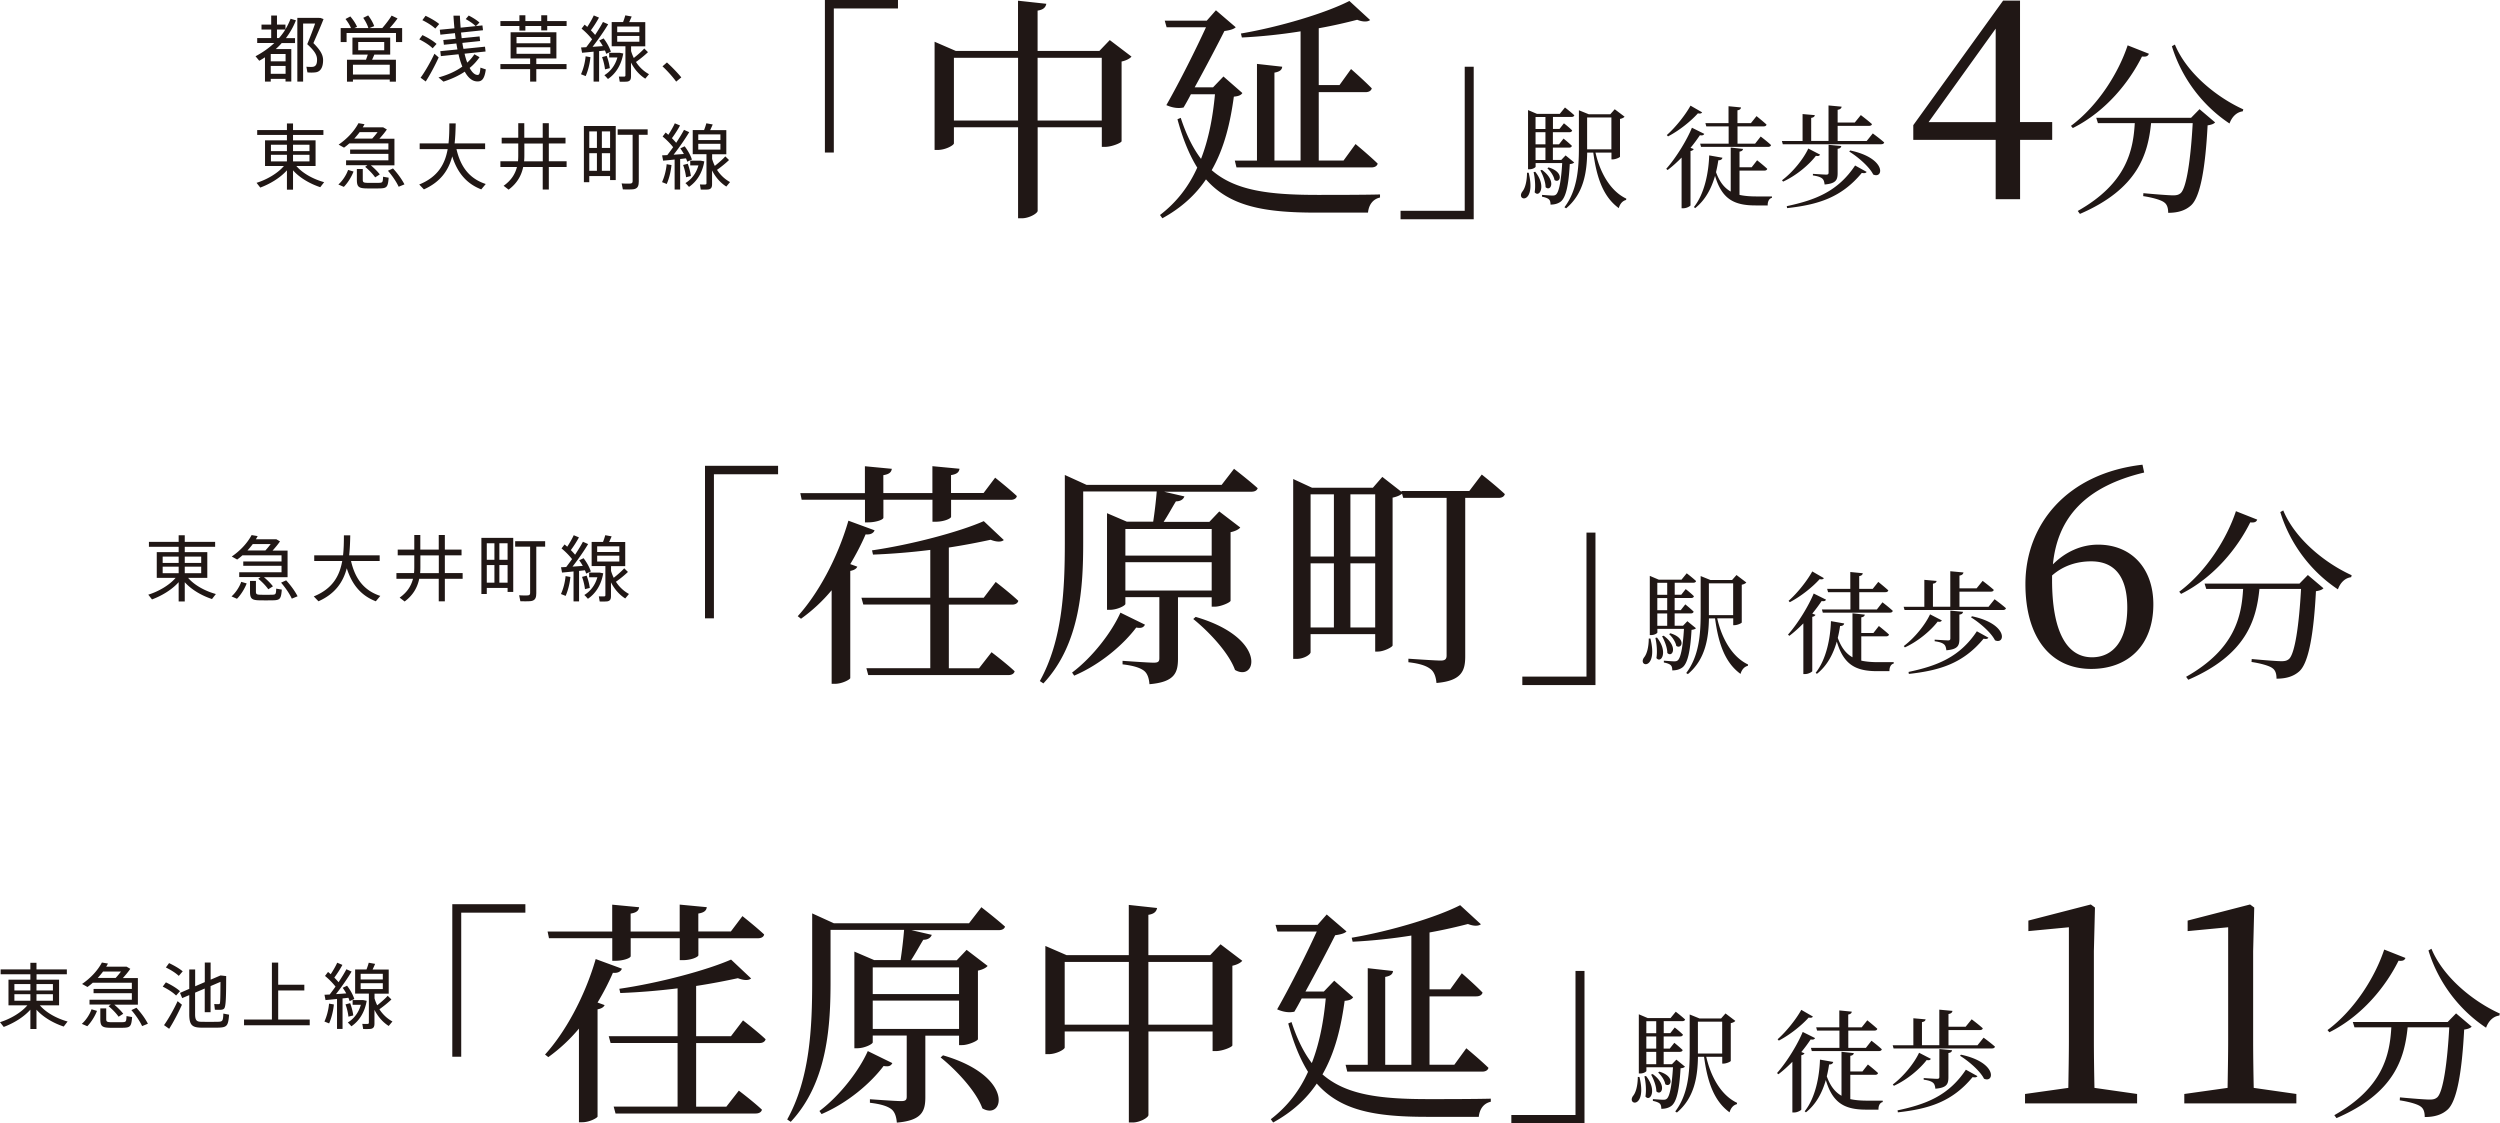 <svg data-name="レイヤー 2" xmlns="http://www.w3.org/2000/svg" width="389.29" height="174.94"><path d="M128.45 0h11.38v1.32h-9.99v22.43h-1.39V0zm47.74 8.81c-.22.29-.81.62-1.54.77v12.41c-.04.26-1.54.88-2.57.88h-.51v-3.05h-9.99v13c0 .4-1.32 1.17-2.46 1.17h-.59V19.82h-9.99v2.5c0 .29-1.29 1.03-2.53 1.03h-.48V6.5l3.3 1.43h9.69V.11l4.41.48c-.11.51-.4.92-1.36 1.06v6.28h9.62l1.62-1.69 3.38 2.57zm-17.66 9.95V9h-9.99v9.77h9.99zm13.03 0V9h-9.99v9.77h9.99zm21.89-4.26c-.22.33-.59.48-1.32.55-.55 4.04-1.47 8-3.45 11.45 3.67 3.19 8.88 3.85 16.52 3.85 2.2 0 7.2 0 9.69-.07v.48c-1.17.26-1.76 1.21-1.87 2.35h-8.08c-8.15 0-13.47-.99-17.15-5.18-1.58 2.35-3.78 4.41-6.79 6.06l-.37-.51c2.64-2.02 4.52-4.52 5.8-7.38-1.21-1.95-2.24-4.41-3.08-7.53l.51-.22c.88 2.68 1.91 4.74 3.16 6.39 1.21-3.12 1.84-6.53 2.17-10.06h-3.75c-.37.73-.77 1.43-1.14 2.06-.73.15-1.58.11-2.68-.37 2.17-3.82 4.62-8.74 6.17-12.12h-6.13l-.29-1.03h6.54l1.43-1.62 3.08 2.64c-.26.29-.92.48-1.76.59-1.07 2.13-2.9 5.62-4.63 8.77h2.86l1.62-1.69 2.94 2.57zm9.07-9.62c-2.97.48-6.13.81-9.14.96l-.15-.62c6.06-1.03 13.22-3.19 16.89-5.07l3.23 2.97c-.37.29-1.07.33-2.02-.04-1.69.44-3.75.92-5.98 1.32v8.85h3.23l1.8-2.5s2.02 1.76 3.23 3.01c-.11.4-.48.59-.99.59h-7.27V25h3.86l1.87-2.57s2.17 1.8 3.45 3.05c-.11.4-.48.59-.99.59h-21l-.26-1.06h3.45V9.95l3.93.44c-.04.48-.37.77-1.21.92V25h4.07V4.88zm26.95 29.26h-11.38v-1.32h9.99V10.39h1.4v23.75zm8.57-7.24c1.21 4.97-1.98 4.44-1.02 2.98.47-.55.75-1.63.76-2.98h.26zm7.09-1.61c-.12.14-.33.23-.69.26-.19 3.47-.64 5.18-1.37 5.81-.45.36-1.01.5-1.63.5 0-.33-.05-.64-.24-.81-.19-.19-.61-.33-1.08-.42v-.28c.5.03 1.28.1 1.6.1.29 0 .43-.03.59-.17.42-.36.78-1.94.95-4.89h-4.14v.57c0 .09-.38.4-.99.4h-.19v-9.22l1.39.59h3.55l.81-.99s.9.69 1.46 1.21c-.05.17-.21.26-.45.26h-2.88v1.87h1.02l.69-.88s.8.62 1.28 1.11c-.04.19-.21.28-.43.28h-2.57v1.89h.95l.71-.9s.8.64 1.3 1.13c-.05.19-.21.28-.45.28h-2.51v1.92h1.3l.68-.71 1.33 1.09zm-6.07 1.46c1.77 2.2.66 4.11-.09 3.19.17-1.01.03-2.29-.16-3.14l.24-.05zm.05-8.53v1.87h1.54v-1.87h-1.54zm1.54 2.37h-1.54v1.89h1.54v-1.89zm-1.54 4.32h1.54v-1.92h-1.54v1.92zm.99 1.54c2.32 1.68 1.37 3.48.57 2.69 0-.81-.43-1.92-.81-2.6l.24-.09zm1.04-.38c2.55.76 1.79 2.58.92 1.96-.1-.62-.62-1.39-1.11-1.82l.19-.14zm7.3-2.32c.73 3.21 2.36 6.03 4.8 7.18l-.03.21c-.52.12-.95.57-1.14 1.27-2.36-1.72-3.43-4.59-3.97-8.65h-.95c-.05 2.96-.5 6.36-3.28 8.68l-.26-.17c1.99-2.62 2.25-5.98 2.25-9.29v-5.81l1.53.62h3.36l.69-.78 1.53 1.16c-.1.14-.38.29-.71.35v5.88c-.02.12-.69.42-1.14.42h-.19v-1.06h-2.48zm-1.3-.5h3.78v-4.96h-3.78v4.96zm18.24-2.4c-.1.19-.26.28-.68.21-.4.59-.88 1.27-1.46 1.96l.5.19c-.07.14-.22.26-.5.31v8.46c-.02.1-.57.45-1.11.45h-.28v-7.89c-.68.69-1.42 1.37-2.18 1.94l-.21-.19c1.63-1.84 3.26-4.59 4-6.4l1.91.95zm-.33-3.36c-.1.17-.28.24-.66.16-1.02 1.14-2.81 2.63-4.65 3.59l-.19-.21c1.44-1.27 2.96-3.24 3.69-4.58l1.8 1.04zm10.87 13.09v.23c-.45.09-.68.59-.66 1.18h-1.89c-3.33 0-5.24-.97-6.31-4.61-.54 1.89-1.47 3.74-3.1 5.03l-.19-.17c1.66-2.08 2.29-5.37 2.38-8.04l2.06.36c-.05.26-.26.4-.64.4-.09.61-.21 1.23-.36 1.85.55 1.51 1.28 2.44 2.29 3.02v-6.85l1.92.21c-.04.21-.17.36-.55.42v2.44h1.89l.85-1.09s.97.76 1.58 1.33c-.05.19-.23.28-.47.28h-3.85v3.78c.76.17 1.65.24 2.65.24h2.41zm-10.38-11.41h3.62v-2.63l1.94.19c-.02.23-.17.38-.55.45v1.99h2.1l.87-1.09s.95.76 1.56 1.32c-.05.19-.21.28-.45.28h-4.07v2.69h2.74l.87-1.11s1.01.76 1.61 1.33c-.05.19-.23.28-.45.28h-10.45l-.14-.5h4.44v-2.69h-3.48l-.14-.5zm26.09 1.61s1.11.81 1.77 1.4c-.05.19-.23.28-.47.28h-15.32l-.14-.5h3.22v-4.2l1.91.17c-.04.21-.17.36-.57.43v3.59h2.7v-5.53l2.04.19c-.03.24-.19.42-.62.49v1.98h2.67l.94-1.16s1.07.81 1.73 1.4c-.03.19-.21.28-.47.28h-4.87v2.36h4.52l.95-1.18zm-8.22 3.31c-.1.17-.26.26-.64.17-1.07 1.39-3 3.05-5.11 4.02l-.17-.21c1.73-1.3 3.36-3.36 4.09-4.94l1.84.95zm-5.18 8.01c4.42-.94 7.94-2.27 10.64-6.33l1.8 1c-.12.19-.33.23-.76.16-3.17 3.83-6.78 4.94-11.63 5.48l-.05-.31zm4.06-5.03s1.75.12 2.1.12c.26 0 .35-.09.35-.31v-4.33l1.98.19c-.05.26-.21.38-.57.43v3.76c0 1.06-.23 1.65-2.03 1.8-.05-.4-.12-.73-.38-.94-.26-.21-.66-.36-1.44-.47v-.26zm5.81-3.64c5.69 1.2 5.22 4.49 3.59 3.74-.62-1.23-2.39-2.74-3.73-3.57l.14-.17zm31.47-1.65h-5.01v9.24h-3.8v-9.24h-12.83v-2.29L311.92.09h2.63v18.92h5.01v2.76zm-8.81-2.76V4.46l-10.45 14.56h10.45zm23.86-10.65c-.14.34-.37.51-1.08.43-1.94 3.91-5.57 8.54-10.77 11.14l-.29-.34c4.26-3.17 7.43-8.31 8.83-12.54l3.31 1.31zM342.5 17l2.43 2.06c-.2.23-.57.37-1.17.46-.34 6.51-1.11 11.17-2.6 12.48-.86.77-2 1.14-3.54 1.14 0-.69-.14-1.29-.63-1.63-.51-.4-1.94-.77-3.26-.97l.03-.46c1.46.14 3.91.34 4.63.34.57 0 .86-.09 1.17-.34.91-.8 1.57-5.23 1.88-10.91h-6.48c-.49 4.83-2.03 10.23-11.08 14.14l-.34-.46c7.63-4.31 8.63-9.43 8.88-13.68h-5.74l-.26-.83h14.77L342.5 17zm-3.83-10.05c1.86 4.46 6.51 8.2 10.65 10.08l-.09.31c-.91.11-1.66.8-2.06 1.89-3.94-2.6-7.37-6.8-8.97-12.03l.46-.26zM42.16 12.27v.44h-.9V8.92c-.28.19-.58.37-.89.54l-.58-.7c1.11-.59 2.09-1.28 2.92-2.06h-2.66v-.77h2.18V4.6h-1.51v-.77h1.51V2.42h.9v1.41h1.32v.73c.31-.52.58-1.07.8-1.64l.83.24c-.39 1-.92 1.93-1.56 2.78h1.42v.77h-2.08c-.28.33-.59.63-.92.93h2.42v5.06h-.9v-.42h-2.31zm2.31-2.72V8.41h-2.31v1.14h2.31zm0 1.94v-1.22h-2.31v1.22h2.31zm-1.02-5.56c.37-.43.7-.86.98-1.33h-1.3v1.33h.33zm6.24-3.14h.2l.49.18c-.46 1.18-1.02 2.46-1.58 3.74 1.07 1.08 1.51 1.82 1.51 2.66 0 .9-.27 1.73-1.09 1.88-.3.06-.95.07-1.35.02l-.16-.88c.27.03.77.04.98.02.54-.07.68-.5.68-1.13 0-.72-.4-1.37-1.53-2.4.47-1.13.89-2.24 1.23-3.22H47.2v9.05h-.9V2.78h3.36zm4.96 1.57c-.19-.45-.48-.92-.85-1.4l.75-.4c.49.58.83 1.11 1.05 1.62l-.42.19h2.18c-.15-.5-.43-1.03-.8-1.59l.77-.38c.44.59.75 1.14.94 1.67l-.75.3h2.01c.58-.67 1.14-1.41 1.45-1.94l.92.44c-.3.44-.74.98-1.22 1.5h1.94v2.18h-.96V5.14h-7.69v1.41h-.92V4.37h1.6zm.31 8.02v.34h-.93V9.3h2.96a13 13 0 00.28-.8h-2.39V5.86h5.88V8.5h-2.47c-.1.25-.22.52-.35.8h3.71v3.42h-.96v-.34h-5.73zm5.73-.77v-1.53h-5.73v1.53h5.73zm-4.91-3.78h4.05V6.54h-4.05v1.29zm10.01-2.36c.92.44 1.66.9 2.19 1.37l-.61.68c-.5-.49-1.21-.95-2.08-1.39l.49-.66zm1.86 2.9l.66.57c-.54 1.2-1.42 2.85-2.02 3.75l-.8-.59c.63-.84 1.59-2.5 2.15-3.72zm-1.38-5.91c.87.42 1.59.84 2.12 1.28l-.61.71c-.49-.46-1.19-.9-2.01-1.31l.49-.67zm8.41 6.43c-.43.63-.94 1.2-1.55 1.69.37.68.77 1.07 1.22 1.09.27.01.39-.2.46-1.14l.84.28c-.22 1.58-.67 1.95-1.49 1.86-.71-.08-1.3-.62-1.79-1.51-.99.66-2.12 1.17-3.32 1.55l-.77-.65c1.4-.38 2.66-.93 3.71-1.69-.22-.55-.43-1.2-.59-1.92l-2.75.29-.09-.77 2.67-.27c-.06-.3-.11-.62-.17-.93l-1.94.2-.09-.74 1.92-.19c-.03-.29-.08-.58-.11-.88l-2.27.24-.09-.77 2.28-.22c-.06-.64-.11-1.3-.15-1.97h1c.03.65.07 1.27.12 1.87l2.34-.24c-.38-.38-.92-.74-1.55-1.1l.47-.55c.7.36 1.25.72 1.67 1.09l-.55.55 1.01-.1.09.75-3.42.36c.03.3.07.59.1.88l2.79-.28.08.72-2.76.29c.04.33.1.64.17.93l3.35-.34.09.75-3.27.34c.12.53.26.99.42 1.39.42-.38.79-.82 1.11-1.3l.81.46zm6.2-5.61v-.9h.93v.9h2.47v-.9h.93v.9h3.02v.77h-3.02v.68h-.93v-.68h-2.47v.72h-.93v-.72h-2.96v-.77h2.96zm1.67 6.7V9.1h-3.04V5.02h7.13V9.1h-3.13v.88h4.71v.78h-4.71v1.95h-.96v-1.95h-4.63v-.78h4.63zm-2.12-3.24h5.27v-.98h-5.27v.98zm0 1.64h5.27V7.36h-5.27v1.02zm12.86 4.33h-.86V8.04c-.66.08-1.31.13-1.79.18l-.16-.83c.22-.01.5-.02.81-.04.3-.4.62-.82.91-1.23-.42-.53-1.02-1.16-1.64-1.66l.47-.62c.15.11.28.24.42.35.42-.64.8-1.31 1.01-1.79l.81.34c-.3.57-.76 1.3-1.26 1.98.25.25.47.49.66.72.49-.75.93-1.46 1.22-2.02l.81.36c-.58.98-1.48 2.29-2.43 3.51.55-.03 1.11-.08 1.6-.11-.17-.3-.36-.61-.56-.87l.68-.33c.53.68.95 1.48 1.13 2.07l-.73.33c-.04-.16-.11-.34-.19-.52-.28.03-.59.07-.91.1v4.76zM91.94 8.9c-.1 1.05-.38 2.13-.74 2.95l-.73-.29c.35-.77.63-1.78.72-2.79l.75.13zm2.53-.21c.25.66.43 1.39.49 1.92l-.75.19c-.06-.54-.22-1.28-.46-1.91.65-.17.68-.18.72-.2zm1.82-.47h.21l.55.11c-.3 1.81-1.19 3.16-2.38 3.97-.16-.17-.3-.35-.56-.59.94-.57 1.68-1.51 2.03-2.76h-1.28v-.73h1.42zm2.39.82c.66-.53 1.29-1.08 1.64-1.49l.58.57c-.45.44-1.14 1.01-1.87 1.53.55.85 1.27 1.49 2.03 1.9l-.58.7c-.86-.54-1.65-1.39-2.22-2.51v2.14c0 .47-.13.74-.56.82-.22.03-.78.04-1.2.02l-.13-.8c.28.02.7.01.82.01.16-.01.2-.08.2-.21V7.2h-2.14V3.44h1.77c.15-.38.27-.76.35-1.05l.99.18c-.1.26-.25.57-.39.88h2.51v3.76h-2.21v.73c.11.39.26.76.43 1.11zm-2.57-4.03h3.45v-.88h-3.45v.88zm0 1.49h3.45v-.91h-3.45v.91zm7.75 3.23c.77.7 1.68 1.64 2.23 2.32l-.8.66c-.46-.65-1.39-1.71-2.13-2.38l.7-.61zM50.48 28.36l-.61.79c-1.56-.52-3.15-1.41-4.24-2.62v3h-.95v-3.01c-1.07 1.2-2.65 2.13-4.15 2.69l-.58-.74c1.57-.49 3.25-1.44 4.26-2.62h-2.94v-4h3.41v-.84h-4.63v-.76h4.63v-1.03h.95v1.03h4.73v.76h-4.73v.84h3.51v4h-2.99c1.02 1.19 2.7 2.07 4.33 2.52zm-8.29-4.83h2.49v-.99h-2.49v.99zm0 1.6h2.49v-1.02h-2.49v1.02zm6-1.6v-.99h-2.56v.99h2.56zm0 1.6v-1.02h-2.56v1.02h2.56zm6.86 1.58c-.3.81-.91 1.79-1.51 2.39l-.85-.37c.65-.57 1.26-1.51 1.51-2.27l.85.25zm2.17-.99h-3.33v-.75h6.59v-1.01h-5.96v-.67h5.96v-.96h-6.09c-.26.24-.54.46-.82.66l-.84-.47c1.23-.85 2.37-1.99 3.09-3.34l.94.16c-.09.17-.18.34-.28.49h3.19l.57.33c-.3.45-.72.95-1.16 1.44h2.34v4.14h-3.68c.58.49 1.05.96 1.4 1.42l-.72.46c-.37-.52-.89-1.08-1.56-1.64l.34-.25zm.74-4.14c.28-.3.58-.66.83-1H56c-.26.35-.54.68-.83 1h2.79zm-1.47 4.74v1.66c0 .4.13.47.64.49.48.01 1.36.01 1.88 0 .56-.02.61-.07.64-.95l.87.15c-.11 1.48-.29 1.65-1.44 1.67-.59.01-1.51.01-2.06 0-1.18-.03-1.45-.27-1.45-1.36v-1.66h.91zm4.71-.09c.8.88 1.38 1.71 1.78 2.48l-.9.37c-.36-.77-.92-1.61-1.67-2.49l.78-.36zm14.44 2.42l-.7.84c-2.2-.85-3.68-2.48-4.52-5.14-.57 2.14-1.79 3.97-4.41 5.14l-.73-.76c2.92-1.19 4.01-3.17 4.43-5.51h-4.36v-.89h4.49c.11-1 .13-2.04.13-3.11h.99c-.02 1.07-.06 2.11-.17 3.11h4.75v.89h-4.46c.68 2.97 2.19 4.65 4.55 5.43zm3.57.89l-.79-.61c1.19-.84 1.79-1.82 2.08-2.93h-2.58v-.89h2.74c.03-.3.04-.62.04-.94v-1.83h-2.58v-.89h2.58v-2.27h.94v2.27h2.87v-2.27h.95v2.27h2.6v.89h-2.6v2.77h2.77V26h-2.77v3.51h-.95V26h-3.04c-.28 1.33-.94 2.54-2.27 3.53zm2.39-4.42h2.92v-2.77h-2.87v1.83c0 .31-.01.63-.04.94zm10.16 2.31v.94h-.84v-8.75h4.96v8.42H95v-.62h-3.24zm1.19-4.39v-2.58h-1.19v2.58h1.19zm0 3.56v-2.74h-1.19v2.74h1.19zM95 23.04v-2.58h-1.28v2.58H95zm0 3.56v-2.74h-1.28v2.74H95zm4.46 1.73c0 .67-.2 1.05-.84 1.14-.33.04-1.08.04-1.63.02l-.19-.93c.47.04 1.12.04 1.35.02.29-.02.36-.16.36-.42v-7.17h-2.33v-.85h4.67v.85h-1.38v7.32zm6.45 1.18h-.86v-4.67c-.66.08-1.31.13-1.79.18l-.16-.83c.22-.01.5-.02.81-.04.3-.4.62-.82.91-1.23-.42-.53-1.02-1.16-1.64-1.66l.47-.62c.15.11.28.24.42.35.42-.64.8-1.31 1.01-1.79l.81.34c-.3.57-.76 1.3-1.26 1.98.25.25.47.49.66.72.49-.75.93-1.46 1.22-2.02l.81.36c-.58.98-1.48 2.29-2.43 3.51.55-.03 1.11-.08 1.6-.11-.17-.3-.36-.61-.56-.87l.68-.33c.53.68.95 1.48 1.13 2.07l-.73.33c-.04-.16-.11-.34-.19-.52-.28.03-.59.07-.91.1v4.76zm-1.35-3.81c-.1 1.05-.38 2.13-.74 2.95l-.73-.29c.35-.77.63-1.78.72-2.79l.75.13zm2.53-.21c.25.66.43 1.39.49 1.92l-.75.19c-.06-.54-.22-1.28-.46-1.91.65-.17.68-.18.72-.2zm1.82-.47h.21l.55.11c-.3 1.81-1.19 3.16-2.38 3.97-.16-.17-.3-.35-.56-.59.94-.57 1.68-1.51 2.03-2.76h-1.28v-.73h1.42zm2.39.82c.66-.53 1.29-1.08 1.64-1.49l.58.57c-.45.44-1.14 1.01-1.87 1.53.55.85 1.27 1.49 2.03 1.9l-.58.7c-.86-.54-1.65-1.39-2.22-2.51v2.14c0 .47-.13.74-.56.82-.22.03-.79.04-1.2.02l-.13-.8c.28.02.7.01.82.01.16-.01.2-.08.2-.21v-4.51h-2.14v-3.76h1.77c.15-.38.27-.76.35-1.05l.99.18c-.1.26-.25.57-.39.88h2.51v3.76h-2.21v.73c.11.39.26.76.43 1.11zm-2.57-4.03h3.45v-.88h-3.45v.88zm0 1.49h3.45v-.91h-3.45v.91zm1.05 49.23h11.38v1.32h-9.99v22.43h-1.39V72.53zm26.4 10.06c-.15.4-.59.7-1.39.62-.7 1.62-1.51 3.16-2.39 4.63l1.1.4c-.15.33-.51.55-1.1.66v16.7c-.07.22-1.25.88-2.39.88h-.51V91.91a25.71 25.71 0 01-4.77 4.44l-.51-.4c3.08-3.38 6.17-8.92 7.89-14.87l4.08 1.5zm-11.34-4.74l-.22-1.06h10.06V72.6l4.19.4c-.07.51-.37.84-1.32.99v2.79h7.64v-4.19l4.22.4c-.07.51-.37.84-1.32.99v2.79h5.07l1.8-2.39s2.17 1.72 3.38 2.86c-.07.4-.48.59-.95.59h-9.29v2.64c0 .26-1.06.77-2.42.77h-.48v-3.42h-7.64v2.79c0 .33-1.21.73-2.39.73h-.48v-3.52h-9.84zm22.91 16.3v9.91h4.7l1.95-2.5s2.24 1.69 3.6 2.97c-.11.4-.48.59-.99.59H135.2l-.29-1.07h9.95v-9.91h-10.43l-.29-1.06h10.72v-7.45c-2.94.37-5.98.62-8.92.73l-.15-.66c6.09-.88 13.55-2.86 17.4-4.55l3.12 2.94c-.37.33-1.1.33-2.06-.04-1.84.4-4.08.84-6.5 1.21v7.82h5.43l1.87-2.46s2.2 1.69 3.52 2.94c-.11.4-.48.59-.96.59h-9.88zm44.42-21.14s2.28 1.76 3.67 3.01c-.11.37-.48.55-.99.55h-13.58l3.16.73c-.15.44-.59.77-1.32.77-.59.95-1.21 2.13-1.91 3.19h7.12l1.54-1.62 3.27 2.5c-.22.29-.81.59-1.51.73v10.68c-.04.26-1.5.92-2.46.92h-.48V93h-5.25v9.58c0 2.2-.55 3.63-4.44 3.96-.07-.88-.29-1.62-.81-2.06-.55-.44-1.5-.81-3.38-1.03v-.55s4 .29 4.85.29c.7 0 .88-.18.88-.7v-9.51h-5.29v1.06c0 .26-1.25.92-2.42.92h-.44V79.91l3.08 1.32h4.11c.22-1.43.44-3.27.55-4.7h-11.45v7.97c0 6.61-.37 15.71-6.2 21.92l-.55-.37c3.56-6.42 3.89-14.35 3.89-21.55V73.96l3.38 1.54h21.04l1.95-2.53zm-13.88 24.27c-.22.4-.51.59-1.36.44-1.98 2.64-5.54 5.73-9.66 7.49l-.33-.48c3.23-2.42 6.21-6.35 7.53-9.33l3.82 1.87zm-3.05-14.91v4.15h13.44v-4.15h-13.44zm13.44 9.58v-4.41h-13.44v4.41h13.44zm-2.5 4.11c11.23 3.27 9.51 10.24 6.13 8.26-.96-2.68-4.08-5.98-6.5-7.93l.37-.33zm44.55-22.17s2.28 1.8 3.6 3.05c-.11.4-.48.59-.99.59h-5.18v24.67c0 2.2-.51 3.82-4.48 4.15-.07-.88-.33-1.69-.88-2.13-.59-.48-1.54-.88-3.49-1.1v-.55s4.19.29 5.03.29c.73 0 .92-.26.92-.81V77.53h-6.76l-.18-.66c-.29.26-.81.48-1.47.62v23.02c-.04.26-1.36.95-2.31.95h-.4v-2.72h-10.06v2.83c0 .33-.99 1.03-2.2 1.03h-.51V74.59l2.94 1.36h9.47l1.47-1.69 3.01 2.35-.04-.15h10.57l1.95-2.57zm-26.65 3.08v9.69h3.63v-9.69h-3.63zm0 20.74h3.63v-9.99h-3.63v9.99zm6.2-20.74v9.69h3.86v-9.69h-3.86zm3.86 20.74v-9.99h-3.86v9.99h3.86zm34.29 8.97h-11.38v-1.32h9.99V82.93h1.4v23.75zm8.57-7.25c1.21 4.98-1.98 4.44-1.02 2.98.47-.55.75-1.63.76-2.98h.26zm7.09-1.61c-.12.14-.33.22-.69.26-.19 3.47-.64 5.18-1.37 5.81-.45.36-1 .5-1.63.5 0-.33-.05-.64-.24-.81-.19-.19-.61-.33-1.07-.42v-.28c.5.03 1.28.1 1.59.1.29 0 .43-.03.59-.17.42-.36.78-1.94.95-4.89h-4.14v.57c0 .09-.38.4-.99.4h-.19v-9.22l1.39.59h3.55l.81-.99s.9.69 1.46 1.21c-.05.17-.21.26-.45.26h-2.88v1.87h1.02l.69-.88s.8.62 1.28 1.11c-.04.19-.21.28-.43.28h-2.57v1.89h.95l.71-.9s.8.64 1.3 1.13c-.05.19-.21.28-.45.28h-2.51v1.92h1.3l.68-.71 1.33 1.09zm-6.07 1.46c1.77 2.2.66 4.11-.09 3.19.17-1.01.04-2.29-.16-3.14l.24-.05zm.05-8.53v1.87h1.54v-1.87h-1.54zm1.54 2.38h-1.54v1.89h1.54v-1.89zm-1.54 4.32h1.54v-1.92h-1.54v1.92zm.99 1.54c2.32 1.68 1.37 3.48.57 2.69 0-.81-.43-1.92-.82-2.6l.24-.09zm1.04-.38c2.55.76 1.79 2.58.92 1.96-.1-.62-.62-1.39-1.11-1.82l.19-.14zm7.3-2.32c.73 3.21 2.36 6.03 4.8 7.18l-.03.21c-.52.12-.95.57-1.14 1.26-2.36-1.72-3.43-4.59-3.97-8.65h-.95c-.05 2.96-.5 6.36-3.28 8.68l-.26-.17c1.99-2.62 2.25-5.98 2.25-9.29V89.7l1.53.62h3.36l.69-.78 1.53 1.16c-.1.14-.38.29-.71.35v5.88c-.02.12-.69.42-1.14.42h-.19v-1.06h-2.48zm-1.3-.5h3.78v-4.96h-3.78v4.96zm18.24-2.41c-.1.19-.26.28-.68.21-.4.59-.88 1.26-1.46 1.96l.5.19c-.07.14-.23.26-.5.31v8.46c-.02.1-.57.45-1.11.45h-.28v-7.89c-.68.69-1.42 1.37-2.18 1.94l-.21-.19c1.63-1.84 3.26-4.59 4-6.4l1.91.95zm-.33-3.36c-.1.17-.28.24-.66.16-1.02 1.14-2.81 2.63-4.65 3.59l-.19-.21c1.44-1.26 2.96-3.24 3.69-4.58l1.8 1.04zm10.87 13.09v.22c-.45.09-.68.59-.66 1.18h-1.89c-3.33 0-5.23-.97-6.31-4.61-.54 1.89-1.47 3.74-3.1 5.03l-.19-.17c1.66-2.08 2.29-5.37 2.38-8.04l2.06.36c-.05.26-.26.4-.64.4-.09.61-.21 1.23-.36 1.85.55 1.51 1.28 2.44 2.29 3.02V95.5l1.92.21c-.04.21-.17.36-.55.42v2.44h1.89l.85-1.09s.97.76 1.58 1.33c-.05.19-.22.28-.47.28h-3.85v3.78c.76.17 1.65.24 2.65.24h2.41zM284.5 91.7h3.62v-2.63l1.94.19c-.02.23-.17.38-.55.45v1.99h2.1l.87-1.09s.95.76 1.56 1.32c-.05.19-.21.28-.45.28h-4.07v2.69h2.74l.87-1.11s1.01.76 1.61 1.33c-.05.19-.23.28-.45.28h-10.45l-.14-.5h4.44v-2.69h-3.48l-.14-.5zm26.09 1.61s1.11.81 1.77 1.4c-.05.19-.23.28-.47.28h-15.32l-.14-.5h3.22v-4.2l1.91.17c-.04.21-.17.36-.57.43v3.59h2.7v-5.53l2.05.19c-.04.24-.19.42-.62.49v1.98h2.67l.94-1.16s1.08.81 1.73 1.4c-.04.19-.21.28-.47.28h-4.87v2.36h4.52l.95-1.18zm-8.22 3.31c-.1.17-.26.26-.64.17-1.07 1.39-3 3.05-5.11 4.02l-.17-.21c1.73-1.3 3.36-3.36 4.09-4.94l1.84.95zm-5.18 8.01c4.42-.94 7.94-2.27 10.64-6.33l1.8 1c-.12.19-.33.23-.76.16-3.17 3.83-6.78 4.94-11.63 5.48l-.05-.31zm4.06-5.03s1.75.12 2.1.12c.26 0 .35-.09.35-.31v-4.33l1.98.19c-.05.26-.21.38-.57.43v3.76c0 1.06-.23 1.65-2.03 1.8-.05-.4-.12-.73-.38-.94-.26-.21-.66-.36-1.44-.47v-.26zm5.81-3.64c5.69 1.2 5.22 4.49 3.59 3.74-.62-1.23-2.39-2.74-3.73-3.57l.14-.17zm26.82-22.38c-9.03 2.16-13.48 6.91-14.21 14.3 1.99-1.99 4.45-3.07 7.04-3.07 5.14 0 8.6 3.63 8.6 9.29 0 6.44-3.97 10.06-9.68 10.06-6.31 0-10.24-4.88-10.24-13.22 0-9.33 6.52-17.24 18.23-18.58l.26 1.21zM319.54 90.3c0 8.12 2.33 12.05 6.22 12.05 3.24 0 5.49-2.55 5.49-7.73s-2.25-7.21-5.62-7.21c-2.03 0-4.23.56-6.09 2.2v.69zm31.95-9.39c-.14.34-.37.51-1.09.43-1.94 3.91-5.57 8.54-10.77 11.14l-.29-.34c4.26-3.17 7.43-8.31 8.83-12.54l3.31 1.31zm7.88 8.63l2.43 2.06c-.2.23-.57.37-1.17.46-.34 6.51-1.11 11.17-2.6 12.48-.86.77-2 1.14-3.54 1.14 0-.69-.14-1.29-.63-1.63-.51-.4-1.94-.77-3.26-.97l.03-.46c1.46.14 3.91.34 4.63.34.57 0 .86-.09 1.17-.34.91-.8 1.57-5.23 1.88-10.91h-6.48c-.49 4.83-2.03 10.23-11.08 14.14l-.34-.46c7.63-4.31 8.63-9.43 8.88-13.68h-5.74l-.26-.83h14.77l1.31-1.34zm-3.83-10.05c1.86 4.46 6.51 8.2 10.65 10.08l-.08.31c-.91.11-1.66.8-2.06 1.89-3.94-2.6-7.37-6.8-8.97-12.03l.46-.26zm-321.92 13l-.61.79c-1.56-.52-3.15-1.41-4.24-2.62v3h-.95v-3.01c-1.07 1.2-2.65 2.13-4.15 2.69l-.58-.74c1.57-.49 3.25-1.44 4.26-2.62h-2.94v-4h3.41v-.84h-4.63v-.76h4.63v-1.03h.95v1.03h4.73v.76h-4.73v.84h3.51v4h-2.99c1.02 1.19 2.7 2.07 4.33 2.52zm-8.29-4.83h2.49v-.99h-2.49v.99zm0 1.6h2.49v-1.02h-2.49v1.02zm6-1.6v-.99h-2.56v.99h2.56zm0 1.6v-1.02h-2.56v1.02h2.56zm7.08 1.59c-.3.81-.91 1.79-1.51 2.39l-.85-.37c.65-.57 1.26-1.51 1.51-2.27l.85.25zm2.17-.99h-3.33v-.75h6.59V88.1h-5.96v-.67h5.96v-.96h-6.09c-.26.24-.54.46-.82.66l-.84-.47c1.23-.85 2.37-1.99 3.09-3.34l.94.16c-.09.17-.18.34-.28.49h3.19l.57.33c-.3.45-.72.95-1.16 1.44h2.34v4.14H41.1c.58.49 1.05.96 1.4 1.42l-.72.46c-.37-.52-.89-1.08-1.56-1.64l.34-.25zm.74-4.14c.28-.3.58-.66.83-1h-2.79c-.26.35-.54.68-.83 1h2.79zm-1.47 4.74v1.66c0 .4.13.47.64.49.48.01 1.36.01 1.88 0 .56-.02.61-.07.64-.95l.87.15c-.11 1.48-.29 1.65-1.44 1.67-.59.01-1.51.01-2.06 0-1.18-.03-1.45-.27-1.45-1.36v-1.66h.91zm4.71-.09c.8.88 1.38 1.71 1.78 2.48l-.9.37c-.36-.77-.92-1.61-1.67-2.49l.78-.36zm14.66 2.42l-.7.84c-2.2-.85-3.68-2.48-4.52-5.14-.57 2.14-1.79 3.97-4.41 5.14l-.73-.76c2.92-1.19 4.01-3.17 4.43-5.51h-4.36v-.89h4.49c.11-1 .13-2.04.13-3.11h.99c-.02 1.07-.06 2.11-.17 3.11h4.75v.89h-4.46c.68 2.97 2.19 4.65 4.55 5.43zm3.8.88l-.79-.61c1.19-.84 1.79-1.82 2.08-2.93h-2.58v-.89h2.74c.03-.3.04-.62.04-.94v-1.83h-2.58v-.89h2.58v-2.27h.94v2.27h2.87v-2.27h.95v2.27h2.6v.89h-2.6v2.77h2.77v.89h-2.77v3.51h-.95v-3.51h-3.04c-.28 1.33-.94 2.54-2.27 3.53zm2.39-4.42h2.92v-2.77h-2.87v1.83c0 .31-.01.63-.04.94zm10.39 2.31v.94h-.84v-8.75h4.96v8.42h-.88v-.62H75.8zm1.19-4.39v-2.58H75.8v2.58h1.19zm0 3.56v-2.74H75.8v2.74h1.19zm2.05-3.56v-2.58h-1.28v2.58h1.28zm0 3.56v-2.74h-1.28v2.74h1.28zm4.46 1.73c0 .67-.2 1.05-.84 1.14-.33.04-1.08.04-1.63.02l-.19-.93c.47.04 1.12.04 1.35.02.29-.02.36-.16.36-.42v-7.17h-2.33v-.85h4.67v.85h-1.38v7.32zm6.67 1.19h-.86v-4.67c-.66.08-1.31.13-1.79.18l-.16-.83c.22-.01.5-.02.81-.04.3-.4.62-.82.91-1.23-.42-.53-1.02-1.16-1.64-1.66l.47-.62c.15.11.28.24.42.35.42-.64.8-1.31 1.01-1.79l.81.34c-.3.57-.76 1.3-1.26 1.98.25.25.47.49.66.72.49-.75.93-1.46 1.22-2.02l.81.36c-.58.98-1.48 2.29-2.43 3.51.55-.03 1.11-.08 1.6-.11-.17-.3-.36-.61-.56-.87l.68-.33c.53.68.95 1.48 1.13 2.07l-.73.33c-.04-.16-.11-.34-.19-.52-.28.03-.59.07-.91.1v4.76zm-1.35-3.81c-.1 1.05-.38 2.13-.74 2.95l-.73-.29c.35-.77.63-1.78.72-2.79l.75.13zm2.53-.21c.25.66.43 1.39.49 1.92l-.75.19c-.06-.54-.22-1.28-.46-1.91.65-.17.68-.18.72-.2zm1.82-.47h.21l.55.11c-.3 1.81-1.19 3.16-2.38 3.97-.16-.17-.3-.35-.56-.59.94-.57 1.68-1.51 2.03-2.76h-1.28v-.73h1.42zm2.39.82c.66-.53 1.29-1.08 1.64-1.49l.58.57c-.45.44-1.14 1.01-1.87 1.53.55.85 1.27 1.49 2.03 1.9l-.58.7c-.86-.54-1.65-1.39-2.22-2.51v2.14c0 .47-.13.74-.56.82-.22.03-.78.04-1.2.02l-.13-.8c.28.02.7.01.82.01.16-.01.2-.08.2-.21v-4.51h-2.14v-3.76h1.77c.15-.38.27-.76.35-1.05l.99.18c-.1.26-.25.57-.39.88h2.51v3.76h-2.21v.73c.11.39.26.76.43 1.11zm-2.57-4.03h3.45v-.88h-3.45v.88zm0 1.49h3.45v-.91h-3.45v.91zM70.43 140.8h11.38v1.32h-9.99v22.43h-1.39V140.8zm26.4 10.06c-.15.4-.59.7-1.39.62-.7 1.62-1.51 3.16-2.39 4.63l1.1.4c-.15.33-.51.55-1.1.66v16.7c-.07.22-1.25.88-2.39.88h-.51v-14.58a25.71 25.71 0 01-4.77 4.44l-.51-.4c3.08-3.38 6.17-8.92 7.89-14.87l4.08 1.5zm-11.34-4.74l-.22-1.06h10.06v-4.19l4.19.4c-.07.51-.37.84-1.32.99v2.79h7.64v-4.19l4.22.4c-.07.51-.37.84-1.32.99v2.79h5.07l1.8-2.39s2.17 1.72 3.38 2.86c-.07.4-.48.59-.95.59h-9.29v2.64c0 .26-1.06.77-2.42.77h-.48v-3.42h-7.64v2.79c0 .33-1.21.73-2.39.73h-.48v-3.52H85.5zm22.91 16.3v9.91h4.7l1.95-2.5s2.24 1.69 3.6 2.97c-.11.4-.48.59-.99.59H95.85l-.29-1.07h9.95v-9.91H95.08l-.29-1.06h10.72v-7.45c-2.94.37-5.98.62-8.92.73l-.15-.66c6.09-.88 13.55-2.86 17.4-4.55l3.12 2.94c-.37.33-1.1.33-2.06-.04-1.84.4-4.08.84-6.5 1.21v7.82h5.43l1.87-2.46s2.2 1.69 3.52 2.94c-.11.4-.48.59-.96.59h-9.88zm44.43-21.14s2.28 1.76 3.67 3.01c-.11.37-.48.55-.99.55h-13.58l3.16.73c-.15.44-.59.77-1.32.77-.59.95-1.21 2.13-1.91 3.19h7.12l1.54-1.62 3.27 2.5c-.22.29-.81.59-1.51.73v10.68c-.04.26-1.5.92-2.46.92h-.48v-1.47h-5.25v9.58c0 2.2-.55 3.63-4.44 3.96-.07-.88-.29-1.62-.81-2.06-.55-.44-1.5-.81-3.38-1.03v-.55s4 .29 4.85.29c.7 0 .88-.18.88-.7v-9.51h-5.29v1.06c0 .26-1.25.92-2.42.92h-.44v-15.05l3.08 1.32h4.11c.22-1.43.44-3.27.55-4.7h-11.45v7.97c0 6.61-.37 15.71-6.2 21.92l-.55-.37c3.56-6.42 3.89-14.35 3.89-21.55v-10.54l3.38 1.54h21.04l1.95-2.53zm-13.88 24.27c-.22.4-.51.59-1.36.44-1.98 2.64-5.54 5.73-9.66 7.49l-.33-.48c3.23-2.42 6.21-6.35 7.53-9.33l3.82 1.87zm-3.05-14.91v4.15h13.44v-4.15H135.9zm13.44 9.58v-4.41H135.9v4.41h13.44zm-2.5 4.11c11.23 3.27 9.51 10.24 6.13 8.26-.96-2.68-4.08-5.98-6.5-7.93l.37-.33zm46.6-14.72c-.22.29-.81.62-1.54.77v12.41c-.04.26-1.54.88-2.57.88h-.51v-3.05h-9.99v13c0 .4-1.32 1.17-2.46 1.17h-.59v-14.17h-9.99v2.5c0 .29-1.29 1.03-2.53 1.03h-.48V147.3l3.3 1.43h9.69v-7.82l4.41.48c-.11.51-.4.92-1.36 1.06v6.28h9.62l1.62-1.69 3.38 2.57zm-17.66 9.95v-9.77h-9.99v9.77h9.99zm13.03 0v-9.77h-9.99v9.77h9.99zm21.89-4.26c-.22.33-.59.48-1.32.55-.55 4.04-1.47 8-3.45 11.45 3.67 3.19 8.88 3.85 16.52 3.85 2.2 0 7.2 0 9.69-.07v.48c-1.17.26-1.76 1.21-1.87 2.35h-8.08c-8.15 0-13.47-.99-17.15-5.18-1.58 2.35-3.78 4.41-6.79 6.06l-.37-.51c2.64-2.02 4.52-4.52 5.8-7.38-1.21-1.95-2.24-4.41-3.08-7.53l.51-.22c.88 2.68 1.91 4.74 3.16 6.39 1.21-3.12 1.84-6.53 2.17-10.06h-3.75c-.37.73-.77 1.43-1.14 2.06-.73.15-1.58.11-2.68-.37 2.17-3.82 4.62-8.74 6.17-12.12h-6.13l-.29-1.03h6.54l1.43-1.62 3.08 2.64c-.26.29-.92.48-1.76.59-1.07 2.13-2.9 5.62-4.63 8.77h2.86l1.62-1.69 2.94 2.57zm9.07-9.62c-2.97.48-6.13.81-9.14.96l-.15-.62c6.06-1.03 13.22-3.19 16.89-5.07l3.23 2.97c-.37.29-1.07.33-2.02-.04-1.69.44-3.75.92-5.98 1.32v8.85h3.23l1.8-2.5s2.02 1.76 3.23 3.01c-.11.4-.48.59-.99.59h-7.27v10.65h3.86l1.87-2.57s2.17 1.8 3.45 3.05c-.11.4-.48.59-.99.59h-21l-.26-1.06h3.45v-15.05l3.93.44c-.04.48-.37.77-1.21.92v13.69h4.07v-20.12zm26.95 29.26h-11.38v-1.32h9.99v-22.43h1.4v23.75zm8.57-7.24c1.21 4.97-1.98 4.44-1.02 2.98.47-.55.75-1.63.76-2.98h.26zm7.09-1.61c-.12.14-.33.23-.69.26-.19 3.47-.64 5.18-1.37 5.81-.45.36-1 .5-1.63.5 0-.33-.05-.64-.24-.81-.19-.19-.61-.33-1.07-.42v-.28c.5.03 1.28.1 1.59.1.29 0 .43-.03.59-.17.42-.36.78-1.94.95-4.89h-4.14v.57c0 .09-.38.4-.99.4h-.19v-9.22l1.39.59h3.55l.81-.99s.9.69 1.46 1.21c-.05.17-.21.26-.45.26h-2.88v1.87h1.02l.69-.88s.8.62 1.28 1.11c-.04.19-.21.28-.43.28h-2.57v1.89h.95l.71-.9s.8.64 1.3 1.13c-.05.19-.21.28-.45.28h-2.51v1.92h1.3l.68-.71 1.33 1.09zm-6.07 1.46c1.77 2.2.66 4.11-.09 3.19.17-1.01.04-2.29-.16-3.14l.24-.05zm.05-8.53v1.87h1.54v-1.87h-1.54zm1.54 2.37h-1.54v1.89h1.54v-1.89zm-1.54 4.32h1.54v-1.92h-1.54v1.92zm.99 1.54c2.32 1.68 1.37 3.48.57 2.69 0-.81-.43-1.92-.82-2.6l.24-.09zm1.04-.38c2.55.76 1.79 2.58.92 1.96-.1-.62-.62-1.39-1.11-1.82l.19-.14zm7.3-2.32c.73 3.21 2.36 6.03 4.8 7.18l-.03.21c-.52.12-.95.57-1.14 1.27-2.36-1.72-3.43-4.59-3.97-8.65h-.95c-.05 2.96-.5 6.36-3.28 8.68l-.26-.17c1.99-2.62 2.25-5.98 2.25-9.29v-5.81l1.53.62H268l.69-.78 1.53 1.16c-.1.14-.38.29-.71.35v5.88c-.02.12-.69.42-1.14.42h-.19v-1.06h-2.48zm-1.3-.5h3.78v-4.96h-3.78v4.96zm18.24-2.4c-.1.19-.26.28-.68.21-.4.59-.88 1.27-1.46 1.96l.5.19c-.07.14-.23.26-.5.31v8.46c-.02.1-.57.45-1.11.45h-.28v-7.89c-.68.69-1.42 1.37-2.18 1.94l-.21-.19c1.63-1.84 3.26-4.59 4-6.4l1.91.95zm-.33-3.36c-.1.17-.28.24-.66.16-1.02 1.14-2.81 2.63-4.65 3.59l-.19-.21c1.44-1.27 2.96-3.24 3.69-4.58l1.8 1.04zm10.87 13.09v.23c-.45.09-.68.59-.66 1.18h-1.89c-3.33 0-5.23-.97-6.31-4.61-.54 1.89-1.47 3.74-3.1 5.03l-.19-.17c1.66-2.08 2.29-5.37 2.38-8.04l2.06.36c-.05.26-.26.4-.64.4-.09.61-.21 1.23-.36 1.85.55 1.51 1.28 2.44 2.29 3.02v-6.85l1.92.21c-.04.21-.17.36-.55.42v2.44h1.89l.85-1.09s.97.76 1.58 1.33c-.05.19-.22.28-.47.28h-3.85v3.78c.76.17 1.65.24 2.65.24h2.41zm-10.38-11.41h3.62v-2.63l1.94.19c-.02.23-.17.38-.55.45v1.99h2.1l.87-1.09s.95.76 1.56 1.32c-.05.19-.21.28-.45.28h-4.07v2.69h2.74l.87-1.11s1.01.76 1.61 1.33c-.05.19-.23.28-.45.28h-10.45l-.14-.5h4.44v-2.69h-3.48l-.14-.5zm26.09 1.61s1.11.81 1.77 1.4c-.05.19-.23.28-.47.28h-15.32l-.14-.5h3.22v-4.2l1.91.17c-.04.21-.17.36-.57.43v3.59h2.7v-5.53l2.05.19c-.04.24-.19.42-.62.49v1.98h2.67l.94-1.16s1.08.81 1.73 1.4c-.04.19-.21.28-.47.28h-4.87v2.36h4.52l.95-1.18zm-8.22 3.31c-.1.17-.26.26-.64.17-1.07 1.39-3 3.05-5.11 4.02l-.17-.21c1.73-1.3 3.36-3.36 4.09-4.94l1.84.95zm-5.18 8.01c4.42-.94 7.94-2.27 10.64-6.33l1.8 1c-.12.19-.33.23-.76.16-3.17 3.83-6.78 4.94-11.63 5.48l-.05-.31zm4.06-5.03s1.75.12 2.1.12c.26 0 .35-.09.35-.31v-4.33l1.98.19c-.05.26-.21.38-.57.43v3.76c0 1.06-.23 1.65-2.03 1.8-.05-.4-.12-.73-.38-.94-.26-.21-.66-.36-1.44-.47v-.26zm5.81-3.64c5.69 1.2 5.22 4.49 3.59 3.74-.62-1.23-2.39-2.74-3.73-3.57l.14-.17zm27.43 6.12v1.47h-17.45v-1.47l6.74-.95c.04-2.51.09-5.05.09-7.56v-17.45l-6.31.6v-1.64l9.72-2.51.65.48-.17 6.78v13.74c0 2.5.04 5.05.09 7.56l6.65.95zm24.8 0v1.47h-17.45v-1.47l6.74-.95c.04-2.51.09-5.05.09-7.56v-17.45l-6.31.6v-1.64l9.72-2.51.65.48-.17 6.78v13.74c0 2.5.04 5.05.09 7.56l6.65.95zm16.99-21.18c-.14.34-.37.51-1.08.43-1.94 3.91-5.57 8.54-10.77 11.14l-.29-.34c4.26-3.17 7.43-8.31 8.83-12.54l3.31 1.31zm7.88 8.63l2.43 2.06c-.2.23-.57.37-1.17.46-.34 6.51-1.11 11.17-2.6 12.48-.86.77-2 1.14-3.54 1.14 0-.69-.14-1.29-.63-1.63-.51-.4-1.94-.77-3.26-.97l.03-.46c1.46.14 3.91.34 4.63.34.57 0 .86-.09 1.17-.34.91-.8 1.57-5.23 1.88-10.91h-6.48c-.49 4.83-2.03 10.23-11.08 14.14l-.34-.46c7.63-4.31 8.63-9.43 8.88-13.68h-5.74l-.26-.83h14.77l1.31-1.34zm-3.83-10.05c1.86 4.46 6.51 8.2 10.65 10.08l-.09.31c-.91.11-1.66.8-2.06 1.89-3.94-2.6-7.37-6.8-8.97-12.03l.46-.26zM10.53 159.06l-.61.79c-1.56-.52-3.15-1.41-4.24-2.62v3h-.95v-3.01c-1.07 1.2-2.65 2.13-4.15 2.69l-.58-.74c1.57-.49 3.25-1.44 4.26-2.62H1.32v-4h3.41v-.84H.1v-.76h4.63v-1.03h.95v1.03h4.73v.76H5.69v.84H9.2v4H6.21c1.02 1.19 2.7 2.07 4.33 2.52zm-8.29-4.83h2.49v-.99H2.24v.99zm0 1.6h2.49v-1.02H2.24v1.02zm6-1.6v-.99H5.68v.99h2.56zm0 1.6v-1.02H5.68v1.02h2.56zm6.86 1.58c-.3.81-.91 1.79-1.51 2.39l-.85-.37c.65-.57 1.26-1.51 1.51-2.27l.85.25zm2.17-.99h-3.33v-.75h6.59v-1.01h-5.96v-.67h5.96v-.96h-6.09c-.26.24-.54.46-.82.66l-.84-.47c1.23-.85 2.37-1.99 3.09-3.34l.94.16c-.09.17-.18.34-.28.49h3.19l.57.33c-.3.45-.72.95-1.16 1.44h2.34v4.14h-3.68c.58.49 1.05.96 1.4 1.42l-.72.46c-.37-.52-.89-1.08-1.56-1.64l.34-.25zm.74-4.14c.28-.3.58-.66.83-1h-2.79c-.26.35-.54.68-.83 1h2.79zm-1.47 4.74v1.66c0 .4.13.47.64.49.48.01 1.36.01 1.88 0 .56-.02.61-.07.64-.95l.87.15c-.11 1.48-.29 1.65-1.44 1.67-.59.01-1.51.01-2.06 0-1.18-.03-1.45-.27-1.45-1.36v-1.66h.91zm4.71-.09c.8.88 1.38 1.71 1.78 2.48l-.9.37c-.36-.77-.92-1.61-1.67-2.49l.78-.36zm4.59-3.96c.92.44 1.66.9 2.19 1.37l-.61.68c-.5-.49-1.21-.95-2.08-1.39l.49-.66zm1.82 2.93l.67.55c-.53 1.21-1.4 2.85-1.99 3.75l-.8-.57c.62-.84 1.56-2.51 2.11-3.72zm-1.33-5.93c.87.42 1.59.84 2.12 1.28l-.61.71c-.49-.46-1.19-.9-2.01-1.31l.49-.67zm8.89 2.04c-.01 3.2-.03 4.79-.34 5.06-.12.11-.28.16-.52.17-.2.01-.65 0-.9-.01l-.1-.89c.2.02.53.02.7.02.07-.01.11-.02.15-.06.1-.12.11-1.21.12-3.41l-1.54.66v4.06h-.91v-3.68l-1.5.64v3.34c0 .99.25 1.18.95 1.2.7.01 1.81.01 2.55 0 .79-.02.85-.1.9-1.28l.89.17c-.13 1.77-.34 1.99-1.72 2.02-.81.01-1.93.01-2.69 0-1.36-.03-1.79-.44-1.79-2.1v-2.97l-1.1.47-.34-.81 1.44-.63v-3.02h.92v2.62l1.5-.65v-3.05h.91v2.67l1.54-.66.89.1zm7.12 6.75v-8.87h.98v3.45h4.07v.89h-4.07v4.53h4.91v.89H38v-.89h4.34zm11 1.46h-.86v-4.67c-.66.08-1.31.13-1.79.18l-.16-.83c.22-.01.5-.02.81-.04.3-.4.62-.82.91-1.23-.42-.53-1.02-1.16-1.64-1.66l.47-.62c.15.11.28.24.42.35.42-.64.8-1.31 1.01-1.79l.81.34c-.3.57-.76 1.3-1.26 1.98.25.25.47.49.66.72.49-.75.93-1.46 1.22-2.02l.81.36c-.58.98-1.48 2.29-2.43 3.51.55-.03 1.11-.08 1.6-.11-.17-.3-.36-.61-.56-.87l.68-.33c.53.68.95 1.48 1.13 2.07l-.73.33c-.04-.16-.11-.34-.19-.52-.28.03-.59.07-.91.1v4.76zm-1.35-3.81c-.1 1.05-.38 2.13-.74 2.95l-.73-.29c.35-.77.63-1.78.72-2.79l.75.13zm2.53-.21c.25.66.43 1.39.49 1.92l-.75.19c-.06-.54-.22-1.28-.46-1.91.65-.17.68-.18.72-.2zm1.82-.47h.21l.55.11c-.3 1.81-1.19 3.16-2.38 3.97-.16-.17-.3-.35-.56-.59.94-.57 1.68-1.51 2.03-2.76h-1.28v-.73h1.42zm2.39.82c.66-.53 1.29-1.08 1.64-1.49l.58.57c-.45.44-1.14 1.01-1.87 1.53.55.85 1.27 1.49 2.03 1.9l-.58.7c-.86-.54-1.65-1.39-2.22-2.51v2.14c0 .47-.13.74-.56.82-.22.03-.78.04-1.2.02l-.13-.8c.28.02.7.01.82.01.16-.01.2-.08.2-.21v-4.51H55.3v-3.76h1.77c.15-.38.27-.76.35-1.05l.99.18c-.1.26-.25.57-.39.88h2.51v3.76h-2.21v.73c.11.39.26.76.43 1.11zm-2.57-4.03h3.45v-.88h-3.45v.88zm0 1.49h3.45v-.91h-3.45v.91z" fill="#201715" data-name="スマホ"/></svg>